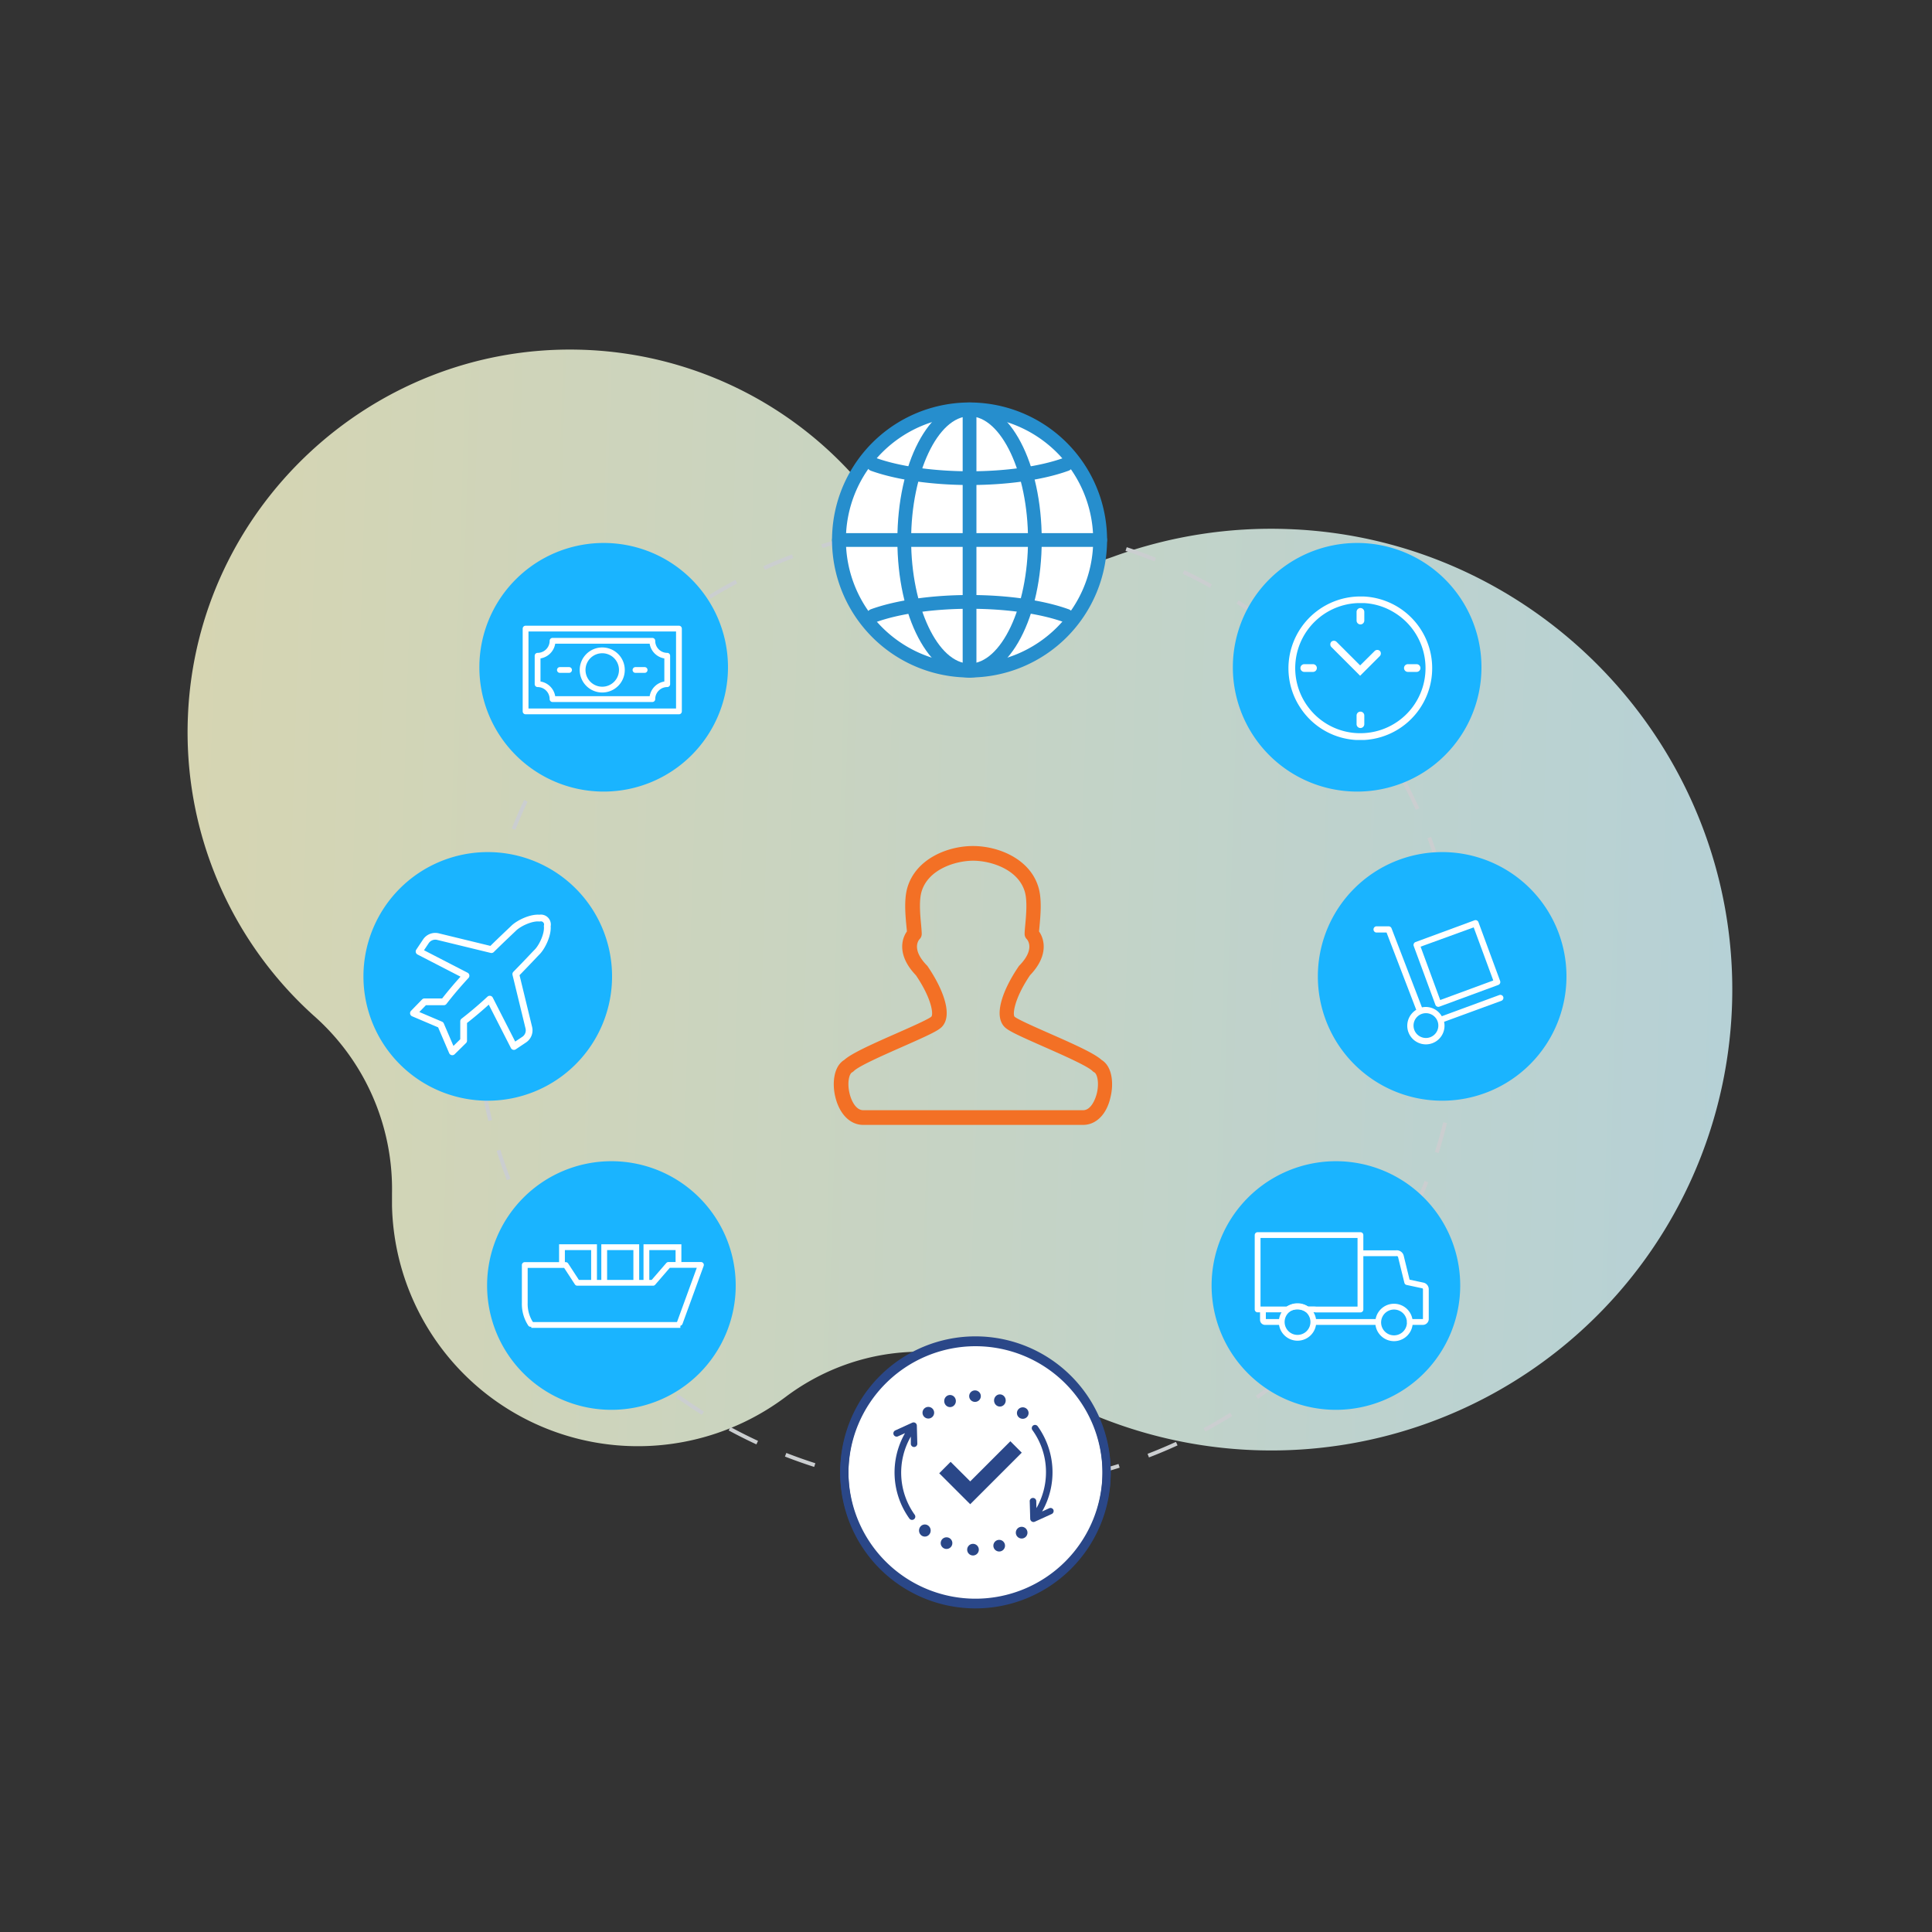 <svg xmlns="http://www.w3.org/2000/svg" xmlns:xlink="http://www.w3.org/1999/xlink" viewBox="0 0 500 500"><rect x="0" y="0" width="500" height="500" fill="#333333" stroke="none"/><defs><style>.cls-1{opacity:0.8;fill:url(#linear-gradient);}.cls-2{fill:#f37025;}.cls-10,.cls-3,.cls-7,.cls-8,.cls-9{fill:none;}.cls-3{stroke:#cbced0;stroke-dasharray:8;}.cls-10,.cls-3{stroke-miterlimit:10;}.cls-4{fill:#fff;}.cls-5{fill:#268ecd;}.cls-6{fill:#1ab4ff;}.cls-10,.cls-7,.cls-8,.cls-9{stroke:#fff;}.cls-7,.cls-8,.cls-9{stroke-linejoin:round;}.cls-7{stroke-width:1.75px;}.cls-10,.cls-8,.cls-9{stroke-width:1.5px;}.cls-9{stroke-linecap:round;}.cls-11{fill:#2a4788;}</style><linearGradient id="linear-gradient" x1="-422.28" y1="-120.34" x2="-20.52" y2="-120.34" gradientTransform="translate(465.58 362.44) rotate(1.79)" gradientUnits="userSpaceOnUse"><stop offset="0" stop-color="#fffed2"/><stop offset="1" stop-color="#d7f9ff"/></linearGradient></defs><g id="Layer_100" data-name="Layer 100"><path class="cls-1" d="M333.71,136.94a119,119,0,0,0-45.63,7.14,57.78,57.78,0,0,1-64.28-17.59,98.68,98.68,0,0,0-74.24-36C96,89.37,50.89,131.69,48.64,185.22a98.67,98.67,0,0,0,32.64,77.71,59.83,59.83,0,0,1,20.17,45.95c0,1,0,2.09,0,3.15a63.66,63.66,0,0,0,101.83,49.52c18.58-14,43.78-15.77,63.6-3.63A119.3,119.3,0,0,0,448.28,259C449.86,194.1,398.56,139.46,333.71,136.94Z"/><path class="cls-2" d="M280.32,291.12H223.39c-3.35,0-6.11-2.75-7.2-7.19-.86-3.49-.48-7.92,2.3-9.62,1.86-1.67,6.64-3.85,13.62-6.92,3.45-1.52,8.16-3.6,8.92-4.28.55-.55.18-4.57-4-10.72-4.75-4.95-3.83-9.22-2.33-11.33,0-.4-.08-.87-.12-1.39-.26-2.72-.64-6.83.22-9.85,2.12-7.47,10.32-10.87,17-10.87s14.92,3.4,17,10.86c.86,3,.48,7.14.23,9.86-.05.52-.1,1-.13,1.39,1.5,2.11,2.42,6.38-2.33,11.33-4.15,6.15-4.52,10.17-4,10.73.74.67,5.46,2.75,8.9,4.27,7,3.07,11.77,5.25,13.62,6.92,2.79,1.7,3.17,6.13,2.31,9.62C286.44,288.37,283.67,291.12,280.32,291.12Zm-28.46-68.37c-4.46,0-11.7,2.16-13.39,8.1-.66,2.35-.32,6-.09,8.46.09,1,.16,1.85.16,2.39a1.92,1.92,0,0,1-.56,1.36c-.22.23-2.19,2.6,1.91,6.8a1.33,1.33,0,0,1,.21.26c3.77,5.53,6.7,12.56,3.61,15.68-1,1-3.69,2.25-10.06,5.06-4.8,2.12-11.37,5-12.67,6.32a2.3,2.3,0,0,1-.47.35c-.73.38-1.33,2.66-.63,5.5.48,2,1.7,4.29,3.51,4.29h56.93c1.82,0,3-2.31,3.52-4.29.7-2.84.1-5.12-.64-5.51a1.72,1.72,0,0,1-.46-.34c-1.3-1.31-7.87-4.2-12.67-6.32-6.37-2.81-9.07-4.05-10.07-5.06-3.09-3.11-.16-10.14,3.62-15.68a1.33,1.33,0,0,1,.21-.26c4.27-4.38,1.93-6.78,1.91-6.8a1.89,1.89,0,0,1-.57-1.36c0-.54.07-1.37.17-2.39.22-2.43.56-6.11-.1-8.46C263.55,224.91,256.31,222.75,251.86,222.75Z"/><path class="cls-3" d="M126,277.46a120.73,120.73,0,0,1-1.44-20.32c.88-68,58.22-122.41,128.05-121.5s125.74,56.78,124.85,124.79a120.6,120.6,0,0,1-2,20.43"/><path class="cls-3" d="M376,242.91a121.61,121.61,0,0,1,1.45,20.4c-.89,68.28-58.46,122.9-128.58,122s-126.24-57-125.35-125.3a120.62,120.62,0,0,1,2-20.51"/><circle class="cls-4" cx="251.01" cy="139.71" r="34.15"/><path class="cls-5" d="M250.92,175.34a35.59,35.59,0,1,1,35.59-35.58A35.62,35.62,0,0,1,250.92,175.34Zm0-67.61a32,32,0,1,0,32,32A32.07,32.07,0,0,0,250.92,107.73Z"/><path class="cls-5" d="M250.92,175.34c-10.47,0-18.68-15.63-18.68-35.58s8.21-35.59,18.68-35.59,18.68,15.63,18.68,35.59S261.4,175.34,250.92,175.34Zm0-67.61c-8.19,0-15.12,14.67-15.12,32s6.93,32,15.12,32,15.13-14.67,15.13-32S259.12,107.73,250.92,107.73Z"/><path class="cls-5" d="M284.73,141.54H217.12a1.78,1.78,0,0,1,0-3.56h67.61a1.78,1.78,0,0,1,0,3.56Z"/><path class="cls-5" d="M250.92,175.34a1.78,1.78,0,0,1-1.78-1.78V106a1.78,1.78,0,0,1,3.56,0v67.61A1.78,1.78,0,0,1,250.92,175.34Z"/><path class="cls-5" d="M251,125.52h-.06c-9.76,0-19-1.34-25.5-3.67a1.78,1.78,0,0,1,1.21-3.35c6.07,2.2,14.93,3.46,24.3,3.47h0c9.35,0,18.19-1.26,24.25-3.44a1.78,1.78,0,1,1,1.21,3.34C270,124.19,260.72,125.52,251,125.52Z"/><path class="cls-5" d="M226,161.12a1.78,1.78,0,0,1-.6-3.45c6.45-2.34,15.74-3.68,25.5-3.68H251c9.75,0,19,1.33,25.46,3.65a1.78,1.78,0,1,1-1.21,3.34c-6.06-2.18-14.9-3.43-24.25-3.43h0c-9.37,0-18.23,1.27-24.3,3.46A1.87,1.87,0,0,1,226,161.12Z"/><path class="cls-6" d="M126.23,284.23a31.55,31.55,0,1,1,31.55-31.54A31.58,31.58,0,0,1,126.23,284.23Z"/><path class="cls-6" d="M126.23,221.77a30.92,30.92,0,1,1-30.91,30.92,31,31,0,0,1,30.91-30.92m0-1.25a32.17,32.17,0,1,0,32.17,32.17,32.16,32.16,0,0,0-32.17-32.17Z"/><path class="cls-7" d="M141.63,239.67a1.69,1.69,0,0,0-2-2.06c-2.15-.23-5.4,1.32-6.73,2.65-.49.48-2.78,2.61-5.72,5.5l-13.86-3.37a2.91,2.91,0,0,0-3.09,1.21l-1.77,2.65,12.14,6.26c-2.08,2.24-4.09,4.62-5.74,6.76h-5L107,262.21l7.05,3,3,7,2.94-2.89v-5c2.14-1.65,4.52-3.66,6.76-5.74L133,270.83l2.65-1.77a2.89,2.89,0,0,0,1.21-3.08l-3.37-13.87c2.89-2.94,5-5.23,5.5-5.72C140.32,245.06,141.86,241.82,141.63,239.67Z"/><path class="cls-6" d="M373.23,284.23a31.55,31.55,0,1,1,31.55-31.54A31.58,31.58,0,0,1,373.23,284.23Z"/><path class="cls-6" d="M373.23,221.77a30.92,30.92,0,1,1-30.91,30.92,31,31,0,0,1,30.91-30.92m0-1.25a32.17,32.17,0,1,0,32.17,32.17,32.16,32.16,0,0,0-32.17-32.17Z"/><path class="cls-4" d="M381.87,238.13a.66.66,0,0,0-.28.05l-15.25,5.62a.8.8,0,0,0-.48,1l5.62,15.25a.81.81,0,0,0,.75.52.66.66,0,0,0,.28-.05l15.25-5.62a.8.8,0,0,0,.48-1l-5.62-15.25a.81.81,0,0,0-.75-.52Zm-9.16,20.64L367.65,245,381.39,240l5.07,13.75-13.75,5.06Z"/><path class="cls-4" d="M359.39,239.73h-3.21a.81.81,0,0,0,0,1.61h2.66l7.68,20a4.82,4.82,0,1,0,7.21,3.1L388.57,259a.81.81,0,0,0,.47-1,.8.8,0,0,0-.75-.53.92.92,0,0,0-.28.05l-14.88,5.48A4.8,4.8,0,0,0,369,260.6a4.88,4.88,0,0,0-1,.11l-7.87-20.46a.81.81,0,0,0-.75-.52Zm9.63,28.9a3.21,3.21,0,1,1,3.22-3.21,3.21,3.21,0,0,1-3.22,3.21Z"/><circle class="cls-6" cx="345.73" cy="332.69" r="31.54"/><path class="cls-6" d="M345.73,301.77a30.92,30.92,0,1,1-30.91,30.92,31,31,0,0,1,30.91-30.92m0-1.25a32.17,32.17,0,1,0,32.17,32.17,32.16,32.16,0,0,0-32.17-32.17Z"/><path class="cls-8" d="M339.89,342.15a4.09,4.09,0,1,1-4.07-4.11A4.09,4.09,0,0,1,339.89,342.15Z"/><path class="cls-8" d="M364.86,342.27a4.09,4.09,0,1,1-4.07-4.11A4.09,4.09,0,0,1,364.86,342.27Z"/><path class="cls-8" d="M326.85,338.85v2.74a.54.54,0,0,0,.54.54h4.34"/><path class="cls-9" d="M352.29,324.34h9a1.1,1.1,0,0,1,1.28.9c.26,1.07,1.25,5.09,1.61,6.57l4.07.87a1,1,0,0,1,.76.95v7.72a.78.78,0,0,1-.78.78H364.9"/><line class="cls-8" x1="356.7" y1="342.13" x2="339.89" y2="342.13"/><path class="cls-9" d="M325.47,319.64v19.24h5.28l2.46,0a4.48,4.48,0,0,1,2.54-.73,4.56,4.56,0,0,1,2.51.7c1.29,0,2.24,0,2.27.05h11.55V319.64Z"/><circle class="cls-6" cx="158.23" cy="332.69" r="31.54"/><path class="cls-6" d="M158.23,301.77a30.92,30.92,0,1,1-30.91,30.92,31,31,0,0,1,30.91-30.92m0-1.25a32.17,32.17,0,1,0,32.17,32.17,32.16,32.16,0,0,0-32.17-32.17Z"/><path class="cls-9" d="M175.93,342.36l5.47-15H173l-4,4.63H149.41l-3-4.6H135.81v9.81a9.47,9.47,0,0,0,1.52,5.43"/><polyline class="cls-10" points="156.37 331.64 156.37 322.77 164.67 322.77 164.67 331.64"/><polyline class="cls-10" points="167.29 331.64 167.29 322.77 175.59 322.77 175.59 326.75"/><line class="cls-8" x1="137.49" y1="342.9" x2="176.08" y2="342.9"/><polyline class="cls-10" points="145.44 327.14 145.44 322.77 153.74 322.77 153.74 331.64"/><circle class="cls-4" cx="252.42" cy="381.31" r="34.44"/><path class="cls-11" d="M252.45,348.4a32.87,32.87,0,1,1-32.87,32.87,32.91,32.91,0,0,1,32.87-32.87m0-2.15a35,35,0,1,0,35,35,35,35,0,0,0-35-35Z"/><path class="cls-11" d="M252.45,348a32.87,32.87,0,1,1-32.87,32.87A32.91,32.91,0,0,1,252.45,348m0-2.15a35,35,0,1,0,35,35,35,35,0,0,0-35-35Z"/><path class="cls-11" d="M236.89,368.25a.84.84,0,0,0-.8-.06l-4.39,2a.85.85,0,0,0-.44.47.84.84,0,0,0,1.14,1.06l1.82-.82A20.43,20.43,0,0,0,235.35,393a.84.84,0,0,0,.68.35.9.9,0,0,0,.5-.16.87.87,0,0,0,.34-.55.88.88,0,0,0-.15-.63,18.69,18.69,0,0,1-1-20.22l0,1.88a.84.84,0,1,0,1.68-.05l-.12-4.64A.84.84,0,0,0,236.89,368.25Z"/><path class="cls-11" d="M272.63,390.76h0a.82.82,0,0,0-1.11-.42l-1.82.83a20.44,20.44,0,0,0-1.15-22.06.86.86,0,0,0-1.18-.19.85.85,0,0,0-.19,1.18A18.51,18.51,0,0,1,270.7,381a18.7,18.7,0,0,1-2.47,9.3l-.05-1.88a.85.85,0,0,0-1.69,0l.13,4.65a.85.85,0,0,0,.4.69.81.81,0,0,0,.45.13.89.89,0,0,0,.35-.08l4.39-2A.86.86,0,0,0,272.63,390.76Z"/><ellipse class="cls-11" cx="252.33" cy="361.32" rx="1.51" ry="1.49"/><circle class="cls-11" cx="251.81" cy="401.05" r="1.51"/><circle class="cls-11" cx="240.25" cy="365.61" r="1.51"/><ellipse class="cls-11" cx="264.4" cy="396.65" rx="1.51" ry="1.52"/><ellipse class="cls-11" cx="264.69" cy="365.7" rx="1.51" ry="1.49"/><ellipse class="cls-11" cx="239.35" cy="396.1" rx="1.51" ry="1.57"/><ellipse class="cls-11" cx="258.77" cy="362.44" rx="1.51" ry="1.58"/><circle class="cls-11" cx="244.96" cy="399.36" r="1.51"/><ellipse class="cls-11" cx="245.87" cy="362.59" rx="1.51" ry="1.57"/><circle class="cls-11" cx="258.59" cy="400.02" r="1.51"/><polygon class="cls-11" points="251.09 389.29 243.07 381.28 246.02 378.32 251.09 383.38 261.48 372.99 264.43 375.95 251.09 389.29"/><path class="cls-6" d="M156.23,204.23a31.55,31.55,0,1,1,31.55-31.54A31.58,31.58,0,0,1,156.23,204.23Z"/><path class="cls-6" d="M156.23,141.77a30.92,30.92,0,1,1-30.91,30.92,31,31,0,0,1,30.91-30.92m0-1.25a32.17,32.17,0,1,0,32.17,32.17,32.16,32.16,0,0,0-32.17-32.17Z"/><circle class="cls-6" cx="351.23" cy="172.69" r="31.54"/><path class="cls-6" d="M351.23,141.77a30.92,30.92,0,1,1-30.91,30.92,31,31,0,0,1,30.91-30.92m0-1.25a32.17,32.17,0,1,0,32.17,32.17,32.16,32.16,0,0,0-32.17-32.17Z"/><path class="cls-4" d="M369.8,167.38h0a18.59,18.59,0,0,0-16.75-13c-.33,0-.67,0-1,0h-.69a18.62,18.62,0,0,0-17.07,13.06h0a18.49,18.49,0,0,0,1.78,15c.35.58.73,1.15,1.14,1.7a18.5,18.5,0,0,0,13.8,7.37h0s.42,0,1,0l1,0h0A18.6,18.6,0,0,0,369.8,167.38Zm-17.75,22.37h-.39a16.77,16.77,0,0,1-12.19-5.64,18.09,18.09,0,0,1-1.33-1.7,16.84,16.84,0,0,1,13.21-26.33l.74,0q.48,0,1,0a16.56,16.56,0,0,1,7.54,2.32,16.84,16.84,0,0,1-8.54,31.35Z"/><path class="cls-4" d="M352.08,157.36a1,1,0,0,0-1,1v2.24a1,1,0,1,0,2,0v-2.24A1,1,0,0,0,352.08,157.36Z"/><path class="cls-4" d="M352.08,184.17a1,1,0,0,0-1,1v2.24a1,1,0,1,0,2,0v-2.24A1,1,0,0,0,352.08,184.17Z"/><path class="cls-4" d="M339.8,171.89h-2.25a1,1,0,0,0,0,2h2.25a1,1,0,0,0,0-2Z"/><path class="cls-4" d="M366.61,171.89h-2.25a1,1,0,0,0,0,2h2.25a1,1,0,0,0,0-2Z"/><path class="cls-4" d="M357.12,168.46h0a1,1,0,0,0-1.34,0L352,172.21l-6.12-6.12a1,1,0,0,0-1.34,0h0a1,1,0,0,0,0,1.34l7.46,7.46,5.09-5.09A1,1,0,0,0,357.12,168.46Z"/><rect class="cls-9" x="136.02" y="162.68" width="39.69" height="21.43"/><path class="cls-9" d="M143,180.93h25.82a3.87,3.87,0,0,1,3.86-3.87h0v-7.35h0a3.86,3.86,0,0,1-3.86-3.87H143a3.87,3.87,0,0,1-3.87,3.87h0v7.35h0a3.87,3.87,0,0,1,3.87,3.87Z"/><path class="cls-9" d="M160.94,173.39a5.08,5.08,0,1,1-5.07-5.08A5.07,5.07,0,0,1,160.94,173.39Z"/><line class="cls-9" x1="164.46" y1="173.39" x2="166.83" y2="173.39"/><line class="cls-9" x1="147.27" y1="173.39" x2="144.9" y2="173.39"/></g></svg>